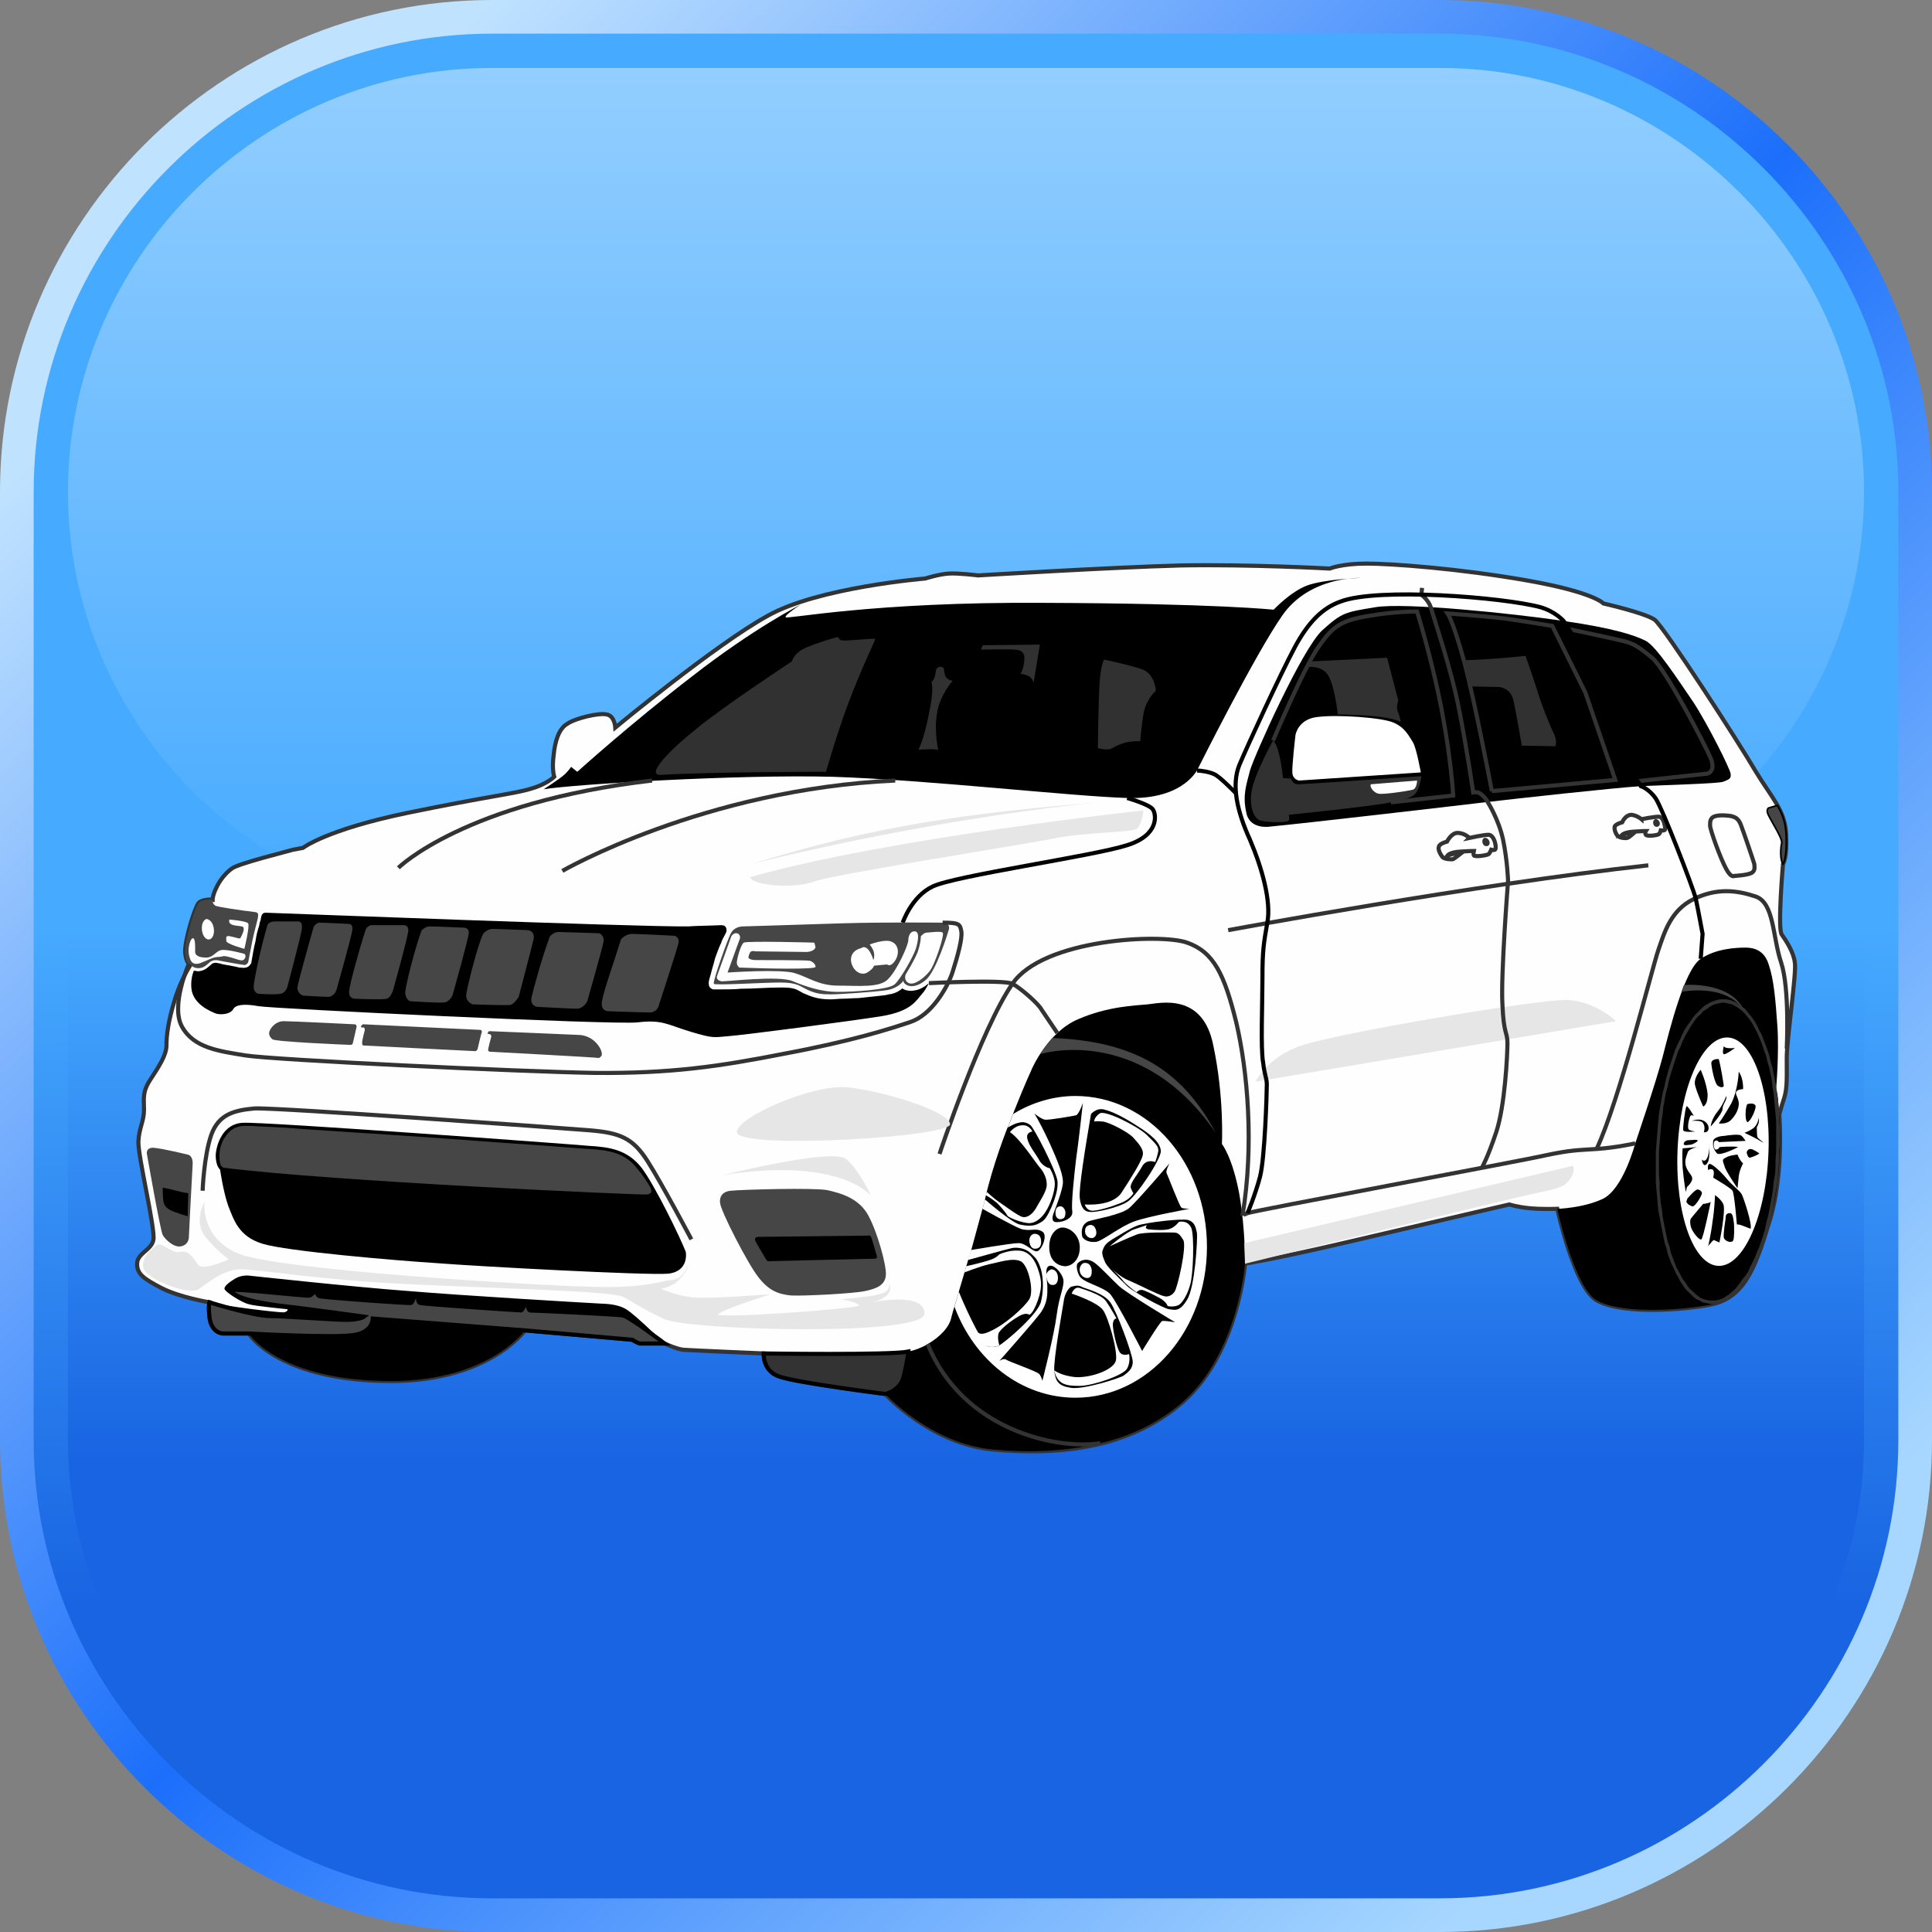 <?xml version="1.0" encoding="UTF-8"?>
<!DOCTYPE svg PUBLIC "-//W3C//DTD SVG 1.1//EN" "http://www.w3.org/Graphics/SVG/1.1/DTD/svg11.dtd">
<!-- Creator: CorelDRAW X8 -->
<svg xmlns="http://www.w3.org/2000/svg" xml:space="preserve" width="118.932mm" height="118.932mm" version="1.1" style="shape-rendering:geometricPrecision; text-rendering:geometricPrecision; image-rendering:optimizeQuality; fill-rule:evenodd; clip-rule:evenodd"
viewBox="0 0 3099 3099"
 xmlns:xlink="http://www.w3.org/1999/xlink">
 <rect x="0" y="0" width="3099" height="3099" fill="#808080" stroke="none"/>
 <defs>
  <style type="text/css">
   <![CDATA[
    .str2 {stroke:black;stroke-width:6.583}
    .str0 {stroke:#333333;stroke-width:6.583}
    .str1 {stroke:black;stroke-width:2.632}
    .fil8 {fill:none}
    .fil6 {fill:black}
    .fil7 {fill:#313131}
    .fil11 {fill:#333333}
    .fil5 {fill:#464646}
    .fil10 {fill:#E6E6E6}
    .fil4 {fill:#FEFEFE}
    .fil9 {fill:white}
    .fil12 {fill:#333333;fill-rule:nonzero}
    .fil3 {fill:url(#id0)}
    .fil0 {fill:url(#id1)}
    .fil1 {fill:url(#id2)}
    .fil2 {fill:url(#id3)}
   ]]>
  </style>
  <linearGradient id="id0" gradientUnits="userSpaceOnUse" x1="1549.64" y1="1468.63" x2="1549.65" y2="109.482">
   <stop offset="0" style="stop-opacity:1; stop-color:#46AAFF"/>
   <stop offset="1" style="stop-opacity:1; stop-color:#92CEFF"/>
  </linearGradient>
  <linearGradient id="id1" gradientUnits="userSpaceOnUse" x1="789.073" y1="0" x2="3099.27" y2="2310.2">
   <stop offset="0" style="stop-opacity:1; stop-color:#BFE2FF"/>
   <stop offset="0.502" style="stop-opacity:1; stop-color:#1C6FFB"/>
   <stop offset="1" style="stop-opacity:1; stop-color:#A7D7FF"/>
  </linearGradient>
  <linearGradient id="id2" gradientUnits="userSpaceOnUse" x1="1597.31" y1="2575.49" x2="1597.31" y2="1490.69">
   <stop offset="0" style="stop-opacity:1; stop-color:#1964E2"/>
   <stop offset="1" style="stop-opacity:1; stop-color:#46AAFF"/>
  </linearGradient>
  <linearGradient id="id3" gradientUnits="userSpaceOnUse" xlink:href="#id2" x1="1597.31" y1="2344.05" x2="1597.31" y2="1490.69">
  </linearGradient>
 </defs>
 <g id="Layer_x0020_1">
  <g id="_1509303742080">
   <path class="fil0" d="M2310 0l-1521 0c-434,0 -789,355 -789,789l0 1521c0,434 355,789 789,789l1521 0c434,0 789,-355 789,-789l0 -1521c0,-434 -355,-789 -789,-789z"/>
   <path class="fil1" d="M789 54c-404,0 -735,331 -735,735l0 1521c0,404 331,735 735,735l1521 0c404,0 735,-331 735,-735l0 -1521c0,-404 -331,-735 -735,-735l-1521 0z"/>
   <path class="fil2" d="M789 109c-374,0 -680,306 -680,680l0 1521c0,374 306,680 680,680l1521 0c374,0 680,-306 680,-680l0 -1521c0,-374 -306,-680 -680,-680l-1521 0z"/>
   <path class="fil3" d="M789 109c-374,0 -680,306 -680,680l0 0c0,374 306,680 680,680l1521 0c374,0 680,-306 680,-680l0 0c0,-374 -306,-680 -680,-680l-1521 0z"/>
  </g>
  <g id="_2067862176240">
   <path class="fil4 str0" d="M341 1443c0,0 0,-7 6,-19 5,-11 14,-23 25,-31 11,-8 88,-27 98,-30 10,-2 16,-3 16,-3 0,0 37,-29 167,-56 131,-27 174,-31 199,-39 25,-7 37,-19 37,-19 0,0 -4,-12 -1,-34 2,-22 8,-43 22,-51 13,-9 51,-18 63,-15 13,2 14,21 14,21 0,0 162,-134 244,-179 81,-46 253,-60 253,-60 0,0 22,-7 38,-8 15,-1 47,3 47,3 0,0 213,-13 325,-16 112,-2 239,5 239,5 0,0 19,-8 59,-8 40,0 149,8 257,27 108,19 123,37 123,37 0,0 66,15 82,26 15,11 137,200 162,243 26,43 47,62 49,101 2,38 -5,48 -5,48 0,0 -9,104 -2,113 7,10 19,28 21,45 3,16 -13,123 -13,153 0,30 1,48 -4,64 -5,15 -8,27 -8,27 0,0 8,96 -16,172 -23,76 -41,123 -96,133 -55,10 -146,14 -182,-8 -35,-22 -62,-146 -62,-146 0,0 -25,1 -45,-1 -20,-2 -32,-6 -32,-6 0,0 -143,33 -258,60 -115,27 -166,35 -166,35 0,0 -11,143 -99,221 -88,78 -206,86 -305,77 -100,-9 -173,-89 -173,-89 0,0 -142,-18 -170,-28 -27,-9 -25,-37 -25,-37 0,0 -118,-5 -130,-6 -12,-2 -29,-10 -29,-10 0,0 -36,0 -40,0 -4,-1 -12,-6 -12,-6l-172 -15c0,0 -61,86 -229,81 -169,-4 -214,-76 -214,-76 0,0 -27,0 -40,0 -13,0 -22,-12 -23,-27 -2,-16 0,-23 0,-23 0,0 -48,-8 -77,-23 -29,-15 -40,-23 -39,-40 1,-16 23,-21 26,-37 4,-15 -25,-135 -24,-158 1,-22 9,-32 9,-51 0,-18 -3,-28 10,-48 13,-20 26,-39 26,-55 0,-17 3,-39 13,-72 10,-34 26,-58 26,-58 0,0 -7,1 -9,-19 -1,-20 16,-74 22,-80 6,-6 22,-5 22,-5l0 0z"/>
   <path class="fil5 str1" d="M2851 1292c8,14 13,27 14,46 2,38 -5,48 -5,48 -5,-7 -4,-26 -2,-34 1,-9 -22,-42 -23,-49 -1,-6 2,-7 2,-7l14 -4z"/>
   <path class="fil6" d="M2854 1788c0,0 8,96 -16,172 -23,76 -41,123 -96,133 -55,10 -146,14 -182,-8 -35,-22 -62,-146 -62,-146 0,0 41,-1 73,-16 33,-16 52,-89 52,-89 0,0 33,-97 44,-139 11,-43 35,-140 61,-157 25,-17 59,-18 72,-18 13,0 30,4 37,27 8,23 11,55 14,99 3,43 -2,100 -2,100 0,0 2,6 3,17 1,11 2,25 2,25zm-857 239c0,0 -11,143 -99,221 -40,35 -86,56 -133,67 -58,14 -118,15 -172,10 -100,-9 -173,-89 -173,-89 0,0 -142,-18 -170,-28 -27,-9 -25,-37 -25,-37 0,0 203,3 232,-3 10,-2 21,-6 31,-12 19,-11 35,-27 38,-43 6,-24 28,-86 54,-189 26,-103 75,-209 75,-209 0,0 25,-59 74,-80 48,-21 92,-22 112,-24 20,-2 88,-19 105,65 18,84 14,159 14,159 0,0 17,21 28,81 10,59 9,111 9,111l0 0zm-931 128c0,0 -36,0 -40,0 -4,-1 -12,-6 -12,-6l-172 -15c0,0 -61,86 -229,81 -169,-4 -214,-76 -214,-76 0,0 -27,0 -40,0 -13,0 -22,-12 -23,-27 -2,-16 0,-23 0,-23 24,6 113,17 120,16 7,-2 5,-5 5,-5 0,0 -53,-5 -62,-8 -10,-2 -39,-20 -39,-25 0,-4 7,-10 17,-16 10,-6 21,-5 21,-5 0,0 175,19 259,25 83,7 269,18 306,20 38,1 44,11 58,22 14,12 45,42 45,42l0 0z"/>
   <path class="fil5 str2" d="M369 2070c2,-5 124,10 128,8 4,-2 10,-9 10,-9 0,0 1,8 5,10 4,2 143,12 147,11 4,-1 4,-12 9,-12 4,0 1,11 6,12 6,2 160,12 162,12 2,-1 6,-11 8,-11 3,0 3,10 6,11 4,0 137,6 149,8 12,3 67,45 67,45 0,0 -36,0 -40,0 -4,-1 -12,-6 -12,-6l-172 -15 -244 -19c0,0 0,21 -28,26 -28,6 -171,-2 -171,-2 0,0 -27,0 -40,0 -13,0 -22,-12 -23,-27 -2,-16 0,-23 0,-23 0,0 71,22 97,22 26,0 110,7 128,6 18,-1 23,-5 23,-5 0,0 -101,-14 -138,-18 -36,-5 -68,-12 -77,-24z"/>
   <path class="fil5" d="M1155 1929c0,0 -3,-17 17,-19 20,-2 133,-5 155,-1 22,5 51,13 66,41 15,28 29,80 28,95 -1,16 -14,22 -34,26 -19,4 -96,8 -118,7 -22,-2 -37,-9 -53,-30 -16,-20 -61,-107 -61,-119l0 0z"/>
   <path class="fil6" d="M1211 1989c0,0 -1,-4 4,-5 5,0 177,-2 177,-2 0,0 4,-2 6,4 2,6 8,27 8,27 0,0 3,6 -3,6 -6,0 -167,4 -167,4 0,0 -3,1 -6,-1 -2,-3 -17,-28 -19,-33z"/>
   <g>
    <path class="fil6" d="M1100 2008c0,0 6,31 -28,35 -35,3 -311,-12 -373,-17 -63,-4 -240,-19 -278,-31 -39,-12 -46,-39 -55,-61 -8,-23 -13,-58 -13,-58 0,0 -7,-5 -7,-23 1,-18 12,-51 44,-52 32,-2 522,34 555,37 33,2 61,6 84,35 22,29 63,114 71,135l0 0z"/>
    <path class="fil5" d="M1044 1907l0 -1 0 0 0 0 0 0 0 0c-6,-10 -12,-20 -20,-29 -20,-28 -47,-32 -79,-34 -32,-2 -64,-5 -96,-7 -61,-4 -121,-9 -182,-13 -61,-4 -121,-8 -182,-12 -21,-2 -42,-3 -64,-4 -6,0 -13,-1 -20,-1 -3,0 -7,0 -11,0 -13,1 -22,7 -29,18 -6,8 -9,20 -9,30 0,4 0,10 2,14 0,1 1,3 2,3l2 2c174,22 667,44 679,43 11,-1 7,-8 7,-9z"/>
   </g>
   <path class="fil5" d="M301 1852c0,0 9,1 8,16 -1,15 -6,115 -6,115 0,0 1,13 -12,16 -12,3 -26,-11 -30,-18 -4,-8 -25,-128 -25,-128 0,0 -4,-12 10,-12 14,1 55,11 55,11z"/>
   <path class="fil6" d="M261 1905c0,0 11,2 22,5 11,3 19,4 19,4l-1 37c0,0 -20,-6 -28,-10 -7,-4 -10,-8 -11,-15 -1,-7 -1,-21 -1,-21z"/>
   <path class="fil6" d="M872 1266c0,0 25,-16 34,-24 8,-8 10,-12 10,-12l10 8c0,0 84,-76 184,-153 100,-78 174,-115 174,-115 0,0 -25,16 -24,20 1,4 139,-25 415,-23 276,1 368,11 368,11 0,0 27,-29 54,-39 28,-10 85,-12 85,-12 0,0 -81,-3 -125,60 -44,63 -135,245 -135,245 0,0 -21,51 -114,48 -93,-3 -319,-29 -472,-34 -153,-4 -415,12 -464,20l0 0z"/>
   <path class="fil7" d="M1058 1243c0,0 -9,0 -5,-9 4,-9 18,-28 64,-65 45,-37 153,-108 153,-108 0,0 2,-8 12,-16 9,-8 58,-23 62,-23 3,1 0,4 6,5 5,2 53,-4 54,-2 0,2 -24,51 -44,105 -20,54 -35,108 -35,108 0,0 -186,0 -267,5l0 0z"/>
   <path class="fil7" d="M1473 1203c0,0 2,-1 14,-1 13,-1 18,1 18,1 0,0 -7,-30 -2,-59 4,-28 25,-52 25,-52 0,0 -10,-1 -12,-9 -2,-7 -2,-11 -2,-11 0,0 -4,-4 -8,-2 -4,2 -4,3 -4,3 0,0 -1,4 -2,10 -1,7 -6,11 -6,11 0,0 5,10 -4,51 -8,42 -17,58 -17,58z"/>
   <path class="fil7" d="M1577 1035l91 -1 -10 61c0,0 -2,-8 -9,-11 -7,-3 -12,-3 -12,-3 0,0 5,-8 6,-22 2,-15 -9,-17 -17,-17 -9,-1 -52,0 -52,0 0,0 0,-4 3,-7z"/>
   <path class="fil7" d="M1771 1058c0,0 -5,8 -7,34 -2,26 -3,108 -3,108 0,0 15,4 21,1 6,-3 12,-7 24,-10 13,-3 23,-2 23,-2 0,0 2,-28 6,-48 5,-21 19,-33 19,-33 0,0 -1,-26 -21,-34 -19,-7 -62,-16 -62,-16z"/>
   <path class="fil6" d="M2036 1326c0,0 -32,5 -37,-23 -6,-28 0,-43 6,-67 7,-24 84,-196 116,-225 32,-29 37,-29 85,-37 48,-8 220,10 302,22 82,12 114,23 132,32 17,9 52,63 76,98 23,35 59,107 60,115 1,8 -2,9 -12,13 -10,3 -87,5 -132,7 -46,3 -200,20 -251,26 -50,6 -291,34 -345,39z"/>
   <path class="fil7" d="M2097 1070l4 -9 124 -6 18 69c0,0 -4,9 -1,17 3,7 5,17 5,17 0,0 -10,-6 -41,-9 -31,-3 -60,-3 -60,-3 0,0 -6,-53 -18,-66 -11,-13 -31,-10 -31,-10z"/>
   <path class="fil8 str0" d="M2623 1834c0,0 -31,7 -62,9 -32,2 -43,2 -81,10 -39,9 -470,89 -479,93 -8,3 -8,4 -8,4"/>
   <path class="fil8 str0" d="M2866 1682c0,0 5,-96 -9,-138 -14,-42 -11,-96 -41,-106 -30,-10 -62,-14 -99,4 -37,18 -47,53 -57,82 -10,29 -63,243 -99,319"/>
   <path class="fil8 str0" d="M1696 1657c0,0 -19,-28 -25,-37 -5,-10 -34,-35 -47,-42 -14,-7 -134,-1 -134,-1"/>
   <path class="fil8 str0" d="M1507 1851c0,0 67,-201 117,-273 49,-72 238,-81 280,-66 43,15 60,51 79,128 18,77 29,196 10,310"/>
   <path class="fil8 str2" d="M1448 1480c0,0 14,-42 48,-58 34,-17 258,-49 311,-66 53,-16 48,-50 42,-58 -6,-8 -41,-18 -41,-18"/>
   <path class="fil9 str0" d="M2782 1405c0,0 -5,4 -13,-11 -9,-16 -26,-63 -26,-70 0,-6 0,-13 9,-15 8,-2 18,-1 25,0 7,2 11,4 15,13 4,10 21,60 22,64 0,4 2,10 -4,14 -7,4 -28,5 -28,5z"/>
   <path class="fil9 str0" d="M2357 1344c0,0 -8,-8 -19,-8 -10,0 -17,14 -17,14 0,0 -12,3 -13,8 -2,5 3,13 6,17 3,3 14,4 17,3 2,-1 11,-8 11,-8 0,0 -9,-2 -12,0 -3,1 -8,2 -8,2 0,0 4,-5 20,-6 16,-1 22,-1 22,-1 0,0 -1,4 0,7 2,3 21,0 24,-2 2,-2 4,-7 4,-7 0,0 7,2 7,-2 1,-4 -2,-21 -11,-22 -8,0 -31,5 -31,5zm25 3c3,0 6,6 3,7 -4,1 -5,-6 -3,-7z"/>
   <path class="fil9 str0" d="M2633 1314c0,0 -7,-6 -16,-7 -10,0 -15,12 -15,12 0,0 -11,3 -12,7 -1,5 2,12 5,15 3,3 13,4 15,3 2,0 10,-7 10,-7 0,0 -8,-1 -11,0 -3,1 -7,2 -7,2 0,0 4,-4 18,-5 14,-1 20,-1 20,-1 0,0 -2,3 0,6 2,3 18,1 21,-1 2,-2 3,-6 3,-6 0,0 7,1 7,-2 0,-4 -2,-19 -10,-20 -8,0 -28,4 -28,4zm23 3c2,0 5,5 2,6 -3,1 -4,-5 -2,-6z"/>
   <path class="fil7" d="M2042 1188c0,0 -28,50 -34,79 -5,28 4,46 13,49 9,3 40,4 45,1 4,-2 1,-10 1,-10 0,0 137,-14 164,-20 27,-6 38,-8 43,-20 5,-12 6,-22 6,-22 0,0 -188,13 -198,13 -9,0 -11,-9 -11,-9l-13 -1c0,0 -5,-52 -16,-60z"/>
   <path class="fil9" d="M2078 1179c0,0 4,-26 36,-29 32,-4 103,1 121,9 19,8 25,22 31,31 6,9 13,49 13,49l-195 13c0,0 -10,-1 -11,-12 -1,-10 5,-61 5,-61z"/>
   <path class="fil10" d="M2592 1638l-578 97c0,0 19,-40 74,-58 54,-19 381,-75 427,-73 46,3 77,34 77,34z"/>
   <path class="fil9" d="M2199 1258l74 -6c0,0 0,14 -8,15 -8,2 -48,8 -54,6 -7,-1 -15,-11 -12,-15z"/>
   <path class="fil8 str2" d="M1982 1272c0,0 -25,-26 -34,-30 -8,-4 -22,-6 -28,-6"/>
   <g>
    <path class="fil5" d="M305 1547c-2,0 -7,-3 -8,-19 -1,-20 16,-74 22,-80 6,-6 22,-5 22,-5 0,0 -1,7 5,10 5,2 38,7 63,10 0,0 6,0 5,6 0,5 -5,20 -9,39 -4,20 -7,36 -7,36 0,0 -2,3 -5,4 -3,0 -41,-7 -41,-7 0,0 -8,-3 -15,2 -6,5 -10,10 -19,10 -9,0 -12,-6 -12,-6l-1 0z"/>
    <path class="fil5" d="M437 1667c0,0 -7,-5 -5,-12 2,-7 11,-17 23,-17 13,0 114,5 114,5 0,0 3,0 3,4 -1,5 -6,26 -6,26 0,0 0,3 -4,3 -4,0 -122,-5 -125,-9z"/>
    <path class="fil5" d="M579 1647c0,0 1,-4 4,-4 2,0 188,9 188,9 0,0 2,1 2,3 -1,2 -7,28 -7,28 0,0 -2,4 -5,3 -4,0 -178,-9 -178,-9 0,0 -2,0 -2,-3 -1,-3 4,-21 4,-21 0,0 1,-4 -2,-5 -2,0 -3,1 -4,-1z"/>
    <path class="fil5" d="M782 1658c0,0 1,-4 3,-4 3,0 142,6 142,6 27,0 41,26 38,33 0,0 -2,4 -5,4 -4,-1 -174,-10 -174,-10 0,0 -3,0 -3,-3 0,-3 5,-21 5,-21 0,0 0,-4 -2,-4 -2,-1 -4,0 -4,-1z"/>
    <path class="fil6" d="M426 1464c4,0 598,23 678,22 12,-1 31,-1 53,-2 11,0 8,11 8,11 -2,5 -7,12 -8,17 -4,8 -7,17 -10,25 -2,9 -5,17 -7,26 -1,4 -4,11 -3,16 0,4 3,7 7,8 1,0 3,0 4,0 3,0 6,0 10,0 10,0 20,0 30,-1 21,0 43,-2 64,-2 8,0 17,0 25,3 5,2 10,6 16,8 14,6 24,8 40,8 6,0 12,-1 18,-1 9,0 17,-1 26,-1 9,-1 19,-2 28,-3 7,-1 14,-1 21,-3 8,-1 15,-4 22,-10 0,1 0,1 0,1 5,3 12,4 17,3 10,-1 18,-6 25,-12 -4,8 -8,14 -10,16 -10,11 -17,29 -66,37 -50,8 -219,30 -245,32 -25,2 -24,4 -61,-7 -37,-11 -45,-20 -86,-15 -41,4 -584,-22 -607,-26 -22,-4 -37,-3 -41,5 -5,8 -19,9 -27,7 -8,-3 -38,-15 -40,-41 -1,-11 1,-21 4,-28 2,0 5,1 7,1 11,-1 15,-6 22,-12 3,-2 7,-2 10,-1l0 0 1 0c6,2 13,3 19,4 5,1 10,2 14,3 3,0 8,1 10,0 3,0 7,-3 8,-6l1 0 0 -1c2,-12 4,-24 7,-36 1,-8 3,-16 6,-25 0,-3 1,-5 2,-8 1,-5 1,-12 8,-12z"/>
    <path class="fil5" d="M1145 1578c-2,-4 24,-77 28,-82 3,-6 11,-10 19,-10 8,0 91,-3 160,-5 69,-2 154,-1 160,-1 7,0 12,4 10,11 -2,7 -20,65 -36,80 -17,15 -30,11 -33,8 -4,-2 -4,-6 -4,-6 0,0 -6,11 -25,15 -19,3 -77,7 -91,7 -15,0 -24,-1 -37,-7 -13,-6 -17,-12 -44,-12 -28,0 -107,5 -107,2z"/>
    <path class="fil5" d="M429 1484c0,0 2,-6 12,-6 11,0 33,0 38,0 5,1 6,5 5,13 -1,9 -23,92 -23,92 0,0 -3,10 -11,11 -9,2 -36,0 -36,0 0,0 -8,-2 -7,-13 1,-12 12,-64 22,-97z"/>
    <path class="fil5" d="M503 1487c0,0 3,-6 9,-7 7,0 48,2 48,2 0,0 7,0 5,11 -2,12 -25,94 -25,94 0,0 -3,11 -13,12 -10,0 -41,-2 -41,-2 0,0 -9,-3 -9,-13 1,-9 26,-97 26,-97z"/>
    <path class="fil5" d="M587 1490c0,0 4,-7 12,-6 9,0 49,0 49,0 0,0 7,0 7,8 0,9 -25,98 -25,98 0,0 -4,11 -10,12 -5,2 -51,0 -51,0 0,0 -10,0 -9,-12 1,-12 17,-70 27,-100z"/>
    <path class="fil5" d="M676 1493c0,0 5,-7 14,-7 9,0 54,2 54,2 0,0 8,0 8,8 0,8 -26,100 -26,100 0,0 -4,11 -14,12 -10,1 -54,-2 -54,-2 0,0 -7,-2 -8,-13 0,-11 16,-73 26,-100z"/>
    <path class="fil5" d="M775 1498c0,0 6,-8 15,-8 9,0 57,2 57,2 0,0 11,1 9,14 -3,13 -24,93 -24,93 0,0 -7,12 -14,13 -7,1 -60,-1 -60,-1 0,0 -12,-4 -10,-17 2,-13 18,-78 27,-96z"/>
    <path class="fil5" d="M882 1502c0,0 7,-8 15,-7 8,0 64,2 64,2 0,0 9,3 7,14 -2,11 -26,95 -26,95 0,0 -5,11 -16,12 -11,0 -64,-3 -64,-3 0,0 -13,-1 -9,-17 4,-16 15,-58 29,-96z"/>
    <path class="fil5" d="M996 1507c0,0 7,-9 18,-9 11,0 68,3 68,3 0,0 9,2 6,13 -3,12 -31,98 -31,98 0,0 -2,12 -15,12 -13,0 -67,-2 -67,-2 0,0 -13,0 -9,-18 3,-17 19,-61 30,-97z"/>
    <path class="fil9" d="M1477 1502c0,0 5,-6 9,-6 4,0 23,-3 26,0 4,2 -13,53 -21,62 -8,10 -24,23 -33,19 -9,-4 -6,-14 -4,-16 1,-2 12,-19 18,-34 5,-15 5,-22 5,-25z"/>
    <path class="fil9" d="M1173 1502c0,0 3,-6 9,-5 6,1 5,8 5,8l-20 55c0,0 86,-6 108,1 23,7 38,20 70,20 32,0 67,4 80,-11 14,-14 32,-54 32,-62 0,-8 4,-15 11,-14 7,1 5,15 1,28 -4,12 -24,48 -34,57 -11,9 -67,12 -92,12 -25,0 -49,-8 -71,-17 -22,-10 -110,1 -115,0 -5,-1 -8,-4 -7,-8 2,-5 23,-64 23,-64l0 0z"/>
    <path class="fil9" d="M1186 1552c0,0 -5,-3 -4,-10 1,-7 6,-26 11,-30 6,-3 113,0 113,0 0,0 1,2 2,7 0,5 -9,8 -14,8 -4,0 -82,-1 -82,-1 0,0 -7,-2 -9,2 -2,4 -3,8 -2,9 2,2 6,3 12,3 6,0 79,0 85,1 6,1 11,7 10,10 0,4 -73,3 -122,1z"/>
    <path class="fil9" d="M1381 1521c0,0 -17,3 -16,20 2,16 16,25 26,19 10,-6 11,-11 11,-11l21 -2c0,0 5,5 12,-5 8,-11 7,-26 -4,-31 -10,-6 -36,4 -36,4 0,0 6,7 7,14 1,6 -1,11 -1,11 0,0 -8,-28 -20,-19z"/>
    <path class="fil9" d="M392 1530c0,0 -29,-8 -37,-6 -8,1 -13,12 -24,12 -11,0 -18,-3 -18,-9 0,-5 1,-23 -4,-22 -4,1 -8,16 -6,26 2,10 5,18 18,14 13,-5 21,-10 29,-10 7,0 7,-3 17,0 10,2 19,7 23,5 4,-2 5,-8 2,-10z"/>
    <path class="fil9" d="M368 1475c0,0 26,2 30,6 3,4 -6,41 -6,41 0,0 -30,-8 -29,-13 0,-5 -2,-9 7,-7 10,2 15,5 16,2 2,-4 7,-13 4,-17 -3,-3 -26,0 -22,-12z"/>
    <path class="fil9" d="M331 1474c15,2 16,32 4,33 -12,0 -16,-28 -4,-33z"/>
   </g>
   <path class="fil11 str2" d="M1420 2236c0,0 25,-5 30,-30 6,-25 7,-38 7,-38 -29,6 -232,3 -232,3 0,0 -2,28 25,37 28,10 170,28 170,28l0 0z"/>
   <path class="fil9" d="M1725 1758c117,0 211,108 211,242 0,134 -94,242 -211,242 -87,0 -162,-60 -194,-146 9,-31 27,-88 49,-172 12,-49 30,-98 45,-137 29,-18 64,-29 100,-29z"/>
   <path class="fil5" d="M1950 1817c-55,-103 -133,-147 -262,-152 -8,9 -14,18 -20,26 0,0 160,-51 282,126z"/>
   <path class="fil8 str0" d="M1765 2315c-72,11 -221,-22 -277,-159"/>
   <g>
    <path class="fil6" d="M2764 1606c53,0 93,108 88,241 -5,134 -52,242 -106,242 -53,0 -92,-108 -87,-242 5,-133 52,-241 105,-241z"/>
    <path id="_1" class="fil12" d="M2854 1847l-5 0 0 0 0 -12 0 -12 0 -12 0 -12 -1 -12 -1 -11 -1 -11 -1 -11 -2 -11 -1 -10 -2 -10 -2 -10 -3 -10 -2 -9 -3 -8 -3 -9 -3 -8 -3 -7 -3 -7 -4 -7 -3 -6 -4 -6 -4 -5 -4 -5 -4 -4 -4 -3 -4 -3 -5 -3 -4 -2 -5 -1 -4 -1 -5 -1 0 -5 5 0 6 1 5 2 5 2 4 3 5 4 5 3 4 5 4 5 4 5 4 6 4 7 3 7 4 7 3 8 3 8 3 8 3 9 2 9 3 10 2 10 2 10 2 10 1 11 2 11 1 11 1 12 0 12 1 11 0 13 0 12 -1 12 0 0zm-108 245l0 -6 0 0 5 0 5 -1 4 -1 5 -2 4 -3 5 -3 4 -4 5 -4 4 -5 4 -5 4 -6 5 -6 4 -6 3 -7 4 -8 4 -8 3 -8 4 -9 3 -9 3 -9 3 -10 2 -10 3 -11 2 -10 2 -11 2 -11 2 -12 1 -11 2 -12 1 -12 0 -12 1 -13 5 0 0 13 -1 12 -1 12 -1 12 -2 12 -2 12 -2 11 -2 11 -2 11 -3 10 -2 10 -3 10 -3 10 -4 9 -3 9 -3 8 -4 8 -4 8 -4 7 -4 7 -4 6 -5 6 -4 6 -5 5 -4 4 -5 4 -5 4 -5 2 -5 3 -5 1 -5 1 -6 1 0 0zm-90 -245l5 0 0 0 0 13 0 12 0 12 1 12 0 12 1 11 1 11 2 11 1 11 2 10 2 10 2 10 2 9 3 9 2 9 3 8 3 8 3 8 4 7 3 6 4 7 4 5 3 5 4 5 5 4 4 4 4 3 4 3 5 2 4 1 5 1 4 0 0 6 -5 -1 -5 -1 -5 -1 -5 -3 -5 -2 -5 -4 -4 -4 -4 -4 -5 -5 -4 -6 -4 -6 -3 -6 -4 -7 -3 -7 -4 -8 -3 -8 -3 -8 -2 -9 -3 -9 -2 -10 -2 -10 -2 -10 -2 -11 -2 -10 -1 -11 -1 -12 -1 -11 -1 -12 0 -12 0 -12 0 -12 0 -13 0 0zm108 -244l0 5 0 0 -5 1 -4 1 -5 1 -4 2 -5 3 -4 3 -5 3 -4 5 -5 4 -4 5 -4 6 -4 6 -4 7 -4 7 -4 8 -3 8 -4 8 -3 9 -3 9 -3 9 -3 10 -3 10 -2 10 -3 11 -2 11 -2 11 -1 11 -2 12 -1 12 -1 12 -1 12 -1 12 -5 0 1 -12 1 -13 1 -12 1 -12 1 -11 2 -12 2 -11 2 -11 3 -11 2 -10 3 -11 3 -10 3 -9 3 -9 3 -9 4 -9 4 -8 3 -7 4 -8 4 -6 5 -7 4 -6 4 -5 5 -5 5 -5 4 -4 5 -3 5 -3 5 -2 6 -2 5 -1 5 0 0 0z"/>
   </g>
   <path class="fil5" d="M2798 1622c-28,-46 -101,-31 -101,-31l4 -11c0,0 76,-7 97,42z"/>
   <g>
    <ellipse class="fil9" transform="matrix(0.237 -0 -0.007 0.2 2763.75 1847.33)" rx="308" ry="916"/>
    <path class="fil6" d="M2765 1678c0,0 -3,12 0,13 3,1 18,-10 18,-10 0,0 -16,2 -18,-3z"/>
    <path class="fil6" d="M2757 1699c-4,-1 -12,1 -12,6 0,5 5,34 11,37 5,3 8,2 9,0 0,-2 -5,-33 -8,-43z"/>
    <path class="fil6" d="M2728 1716c0,0 -12,13 -9,25 3,12 13,34 13,34 0,0 8,-3 7,-21 -2,-18 -11,-38 -11,-38z"/>
    <path class="fil6" d="M2789 1719c0,0 -1,29 -12,51 -12,21 -20,32 -20,32 0,0 13,2 20,-6 7,-7 13,-18 12,-28 -2,-10 -6,-13 -4,-17 3,-4 11,-4 11,-4 0,0 1,-17 -7,-28z"/>
    <path class="fil6" d="M2803 1800c5,-1 14,-21 13,-26 -1,-5 -10,-4 -13,-3 -3,2 -5,26 0,29z"/>
    <path class="fil6" d="M2822 1850c0,0 -10,-7 -14,-7 -4,0 -7,4 -6,7 1,3 2,7 5,7 4,-1 14,-5 15,-7z"/>
    <path class="fil6" d="M2787 1906c0,0 -20,-29 -21,-36 -2,-7 -5,-10 2,-13 6,-4 19,-5 19,-5 0,0 1,3 4,8 3,5 5,6 5,6 0,0 -6,11 -7,21 -1,11 -2,19 -2,19z"/>
    <path class="fil6" d="M2719 1815c0,0 -18,2 -19,-2 -1,-4 3,-34 5,-38 1,-4 12,15 12,15 0,0 -5,-3 -6,1 -2,4 -5,18 -2,21 3,2 10,3 10,3z"/>
    <path class="fil6" d="M2701 1836c-1,-2 1,-6 6,-7 5,0 18,-2 16,1 -1,2 -7,5 -10,6 -3,0 -10,2 -12,0z"/>
    <path class="fil6" d="M2704 1912c0,0 -3,-17 -5,-39 -1,-22 0,-31 0,-31l23 -2c0,0 -14,3 -15,9 -2,7 -6,13 -2,24 5,11 11,13 9,20 -2,6 -8,11 -8,11l-2 8z"/>
    <path class="fil6" d="M2705 1928c0,0 0,-2 2,-6 3,-3 12,-14 16,-14 3,0 7,3 7,6 0,3 -11,23 -16,21 -5,-3 -5,-1 -9,-7z"/>
    <path class="fil6" d="M2712 1967c0,0 -2,-8 0,-12 2,-3 20,-24 20,-24 0,0 4,0 6,-1 3,0 6,-2 6,-2 0,0 -12,59 -15,60 -3,2 -15,-12 -17,-21z"/>
    <path class="fil6" d="M2751 1917c0,0 -1,25 -4,42 -2,18 -7,40 -7,40 0,0 1,-2 4,-5 2,-3 5,-5 5,-5l9 4c0,0 11,-53 6,-62 -4,-8 -13,-14 -13,-14z"/>
    <path class="fil6" d="M2768 1954c0,0 -1,-8 6,-8 6,-1 6,9 7,14 1,5 1,27 -1,30 -2,4 -13,2 -15,-5 -1,-6 3,-31 3,-31z"/>
    <path class="fil6" d="M2808 1971c0,0 -8,-3 -13,-5 -4,-2 -9,-2 -9,-2 0,0 -4,-50 -7,-54 -2,-4 -31,-21 -31,-21 0,0 3,-11 -1,-13 -4,-2 -7,1 -7,1 0,0 -2,-9 2,-10 4,-1 20,14 28,24 8,10 20,18 24,25 3,6 17,48 14,55z"/>
    <path class="fil6" d="M2788 1840c0,0 -29,15 -34,10 -5,-6 -7,-11 -6,-19 0,-7 13,-9 18,-9 5,-1 22,-3 26,-1 3,1 8,9 8,9l-43 2c0,0 -2,-4 -6,-2 -3,1 -3,13 1,14 5,0 6,-4 6,-4 0,0 23,-2 30,0z"/>
    <path class="fil6" d="M2821 1793c0,0 -1,11 -9,17 -9,6 -14,7 -14,7 0,0 15,7 22,11 6,4 9,5 9,5 0,0 -9,-7 -10,-9 -1,-2 -1,-16 -1,-16 0,0 5,-7 3,-15z"/>
    <path class="fil6" d="M2769 1758c0,0 -5,14 -14,25 -10,12 -11,24 -11,24 0,0 19,-21 19,-28 0,-8 8,-15 6,-21z"/>
    <path class="fil6" d="M2733 1816c0,0 3,-8 -1,-14 -3,-6 -18,-4 -18,-4 0,0 13,-6 22,2 8,7 5,18 -3,16z"/>
    <path class="fil6" d="M2730 1860c0,0 5,6 9,-4 4,-10 2,-22 2,-22 0,0 3,23 -2,31 -5,9 -9,0 -9,-5z"/>
   </g>
   <path class="fil10" d="M1997 2027c0,0 416,-102 457,-111 41,-9 54,-10 64,-24 10,-14 5,-22 5,-22l-527 124 1 33z"/>
   <path class="fil10" d="M1182 1817c-3,-24 121,-78 176,-73 55,5 164,38 166,59 2,21 -333,41 -342,14z"/>
   <path class="fil10" d="M1159 1885c0,0 176,-44 198,-26 22,18 40,59 40,59 0,0 -49,-63 -238,-33z"/>
   <path class="fil10" d="M1426 2057c0,0 4,11 -9,17 -14,6 -68,10 -68,10 0,0 28,5 29,10 0,5 -233,22 -226,14 8,-8 84,-32 84,-32 0,0 -100,8 -126,5 -27,-3 -50,-14 -50,-14 0,0 17,-1 30,-15 14,-14 14,-25 14,-25 0,0 -6,24 -25,26 -19,1 -41,14 -131,11 -90,-2 -503,-27 -565,-53 -62,-25 -55,-83 -55,-83 0,0 -19,33 3,58 22,25 36,34 36,34 0,0 -42,20 -50,8 -7,-11 -15,-23 -28,-20 -12,4 -29,-16 -37,-11 -8,5 -26,20 -22,37 4,17 73,46 90,33 17,-12 40,-31 67,-31 27,0 122,17 272,24 150,7 320,11 340,20 20,10 28,18 67,36 40,18 417,28 417,-9 0,-37 -90,-17 -90,-17 0,0 45,-6 33,-33l0 0z"/>
   <path class="fil10" d="M1203 1407c6,15 75,18 103,7 28,-11 322,-57 379,-68 57,-12 130,-10 139,-17 8,-7 10,-29 10,-29 0,0 -409,44 -631,107l0 0z"/>
   <path class="fil10" d="M1761 1287c-211,18 -352,36 -556,99 0,0 265,-69 556,-99z"/>
   <path class="fil8 str0" d="M1970 1492c0,0 394,-73 674,-104"/>
   <path class="fil8 str0" d="M639 1392c0,0 106,-105 407,-140"/>
   <path class="fil8 str0" d="M902 1397c0,0 227,-131 534,-145"/>
   <path class="fil8 str0" d="M2042 1188c0,0 49,-116 72,-149 23,-33 34,-43 81,-51 47,-8 78,-7 78,-7 0,0 23,73 39,155 16,83 19,140 19,140l-100 11"/>
   <path class="fil8 str0" d="M2393 1269c0,0 -28,-148 -45,-210 -17,-62 -26,-75 -26,-75 0,0 56,4 91,8 35,5 77,12 77,12l53 107 48 140 -198 18z"/>
   <path class="fil8 str0" d="M2627 1253l111 -12c0,0 15,-2 6,-25 -10,-23 -71,-140 -93,-160 -23,-19 -30,-23 -44,-27 -15,-4 -91,-20 -91,-20"/>
   <path class="fil6" d="M1750 1787c0,0 9,-11 22,-7 12,3 29,11 52,26 24,15 37,27 38,40 1,13 -40,74 -54,82 -14,9 -50,17 -59,16 -9,0 -15,-6 -17,-22 -2,-15 9,-82 18,-135z"/>
   <path class="fil6" d="M1736 1984c-2,-10 -1,-20 10,-25 12,-4 51,-10 65,-21 13,-11 65,-72 65,-72 0,0 -6,11 -5,15 2,4 21,54 24,56 2,2 13,2 13,2 0,0 -66,12 -88,20 -23,8 -52,32 -62,33 -10,1 -18,-2 -22,-8z"/>
   <path class="fil6" d="M1768 2008c3,-11 7,-14 16,-20 9,-5 27,-17 40,-22 13,-5 72,-12 82,-9 10,3 12,11 14,21 1,9 -3,87 -16,107 -12,20 -20,16 -29,15 -8,-1 -61,-29 -70,-40 -10,-10 -31,-29 -33,-37 -3,-7 -4,-10 -4,-15z"/>
   <path class="fil6" d="M1728 2027c6,-7 17,-9 27,-2 10,7 28,27 40,38 13,12 90,58 90,58 0,0 -17,-3 -21,-2 -4,2 -32,48 -32,48 0,0 -40,-78 -51,-91 -12,-13 -44,-18 -50,-30 -6,-12 -3,-19 -3,-19z"/>
   <path class="fil6" d="M1718 2064c8,-2 12,-3 19,1 8,3 34,10 44,24 10,14 35,81 36,95 0,14 -11,19 -14,22 -4,4 -67,24 -86,20 -19,-3 -24,-10 -26,-28 -1,-18 12,-91 15,-109 2,-19 12,-25 12,-25z"/>
   <path class="fil6" d="M1672 2215c0,0 19,-74 23,-106 4,-32 14,-48 10,-59 -4,-11 -16,-23 -23,-19 -7,4 -2,23 -2,33 0,11 1,25 -11,42 -12,16 -66,77 -66,77 0,0 7,-5 11,-2 4,3 50,19 53,23 4,5 5,11 5,11z"/>
   <path class="fil6" d="M1582 2159c0,0 12,4 21,-1 9,-5 63,-50 67,-71 5,-20 3,-44 -2,-56 -5,-13 -8,-14 -15,-21 -7,-7 -20,-10 -30,-8 -9,2 -70,19 -70,19l-15 51c0,0 22,55 44,87z"/>
   <path class="fil6" d="M1580 1924c0,0 41,36 55,40 13,3 24,3 32,-2 9,-4 12,-11 15,-16 3,-6 17,-34 14,-53 -4,-19 -37,-83 -43,-88 -6,-5 -13,-6 -19,-4 -7,1 -18,8 -18,8 0,0 -24,60 -36,115z"/>
   <path class="fil6" d="M1558 2005c0,0 64,-11 76,-11 12,0 23,15 30,13 7,-2 18,-27 7,-32 -10,-6 -19,1 -34,-4 -15,-6 -61,-32 -61,-32l-18 66z"/>
   <path class="fil9" d="M1740 1932c0,0 44,4 59,-19 15,-23 32,-50 34,-60 2,-9 -6,-18 -15,-28 -8,-9 -39,-25 -49,-26 -10,-1 -14,0 -14,0 0,0 0,-7 9,-13 8,-6 60,20 75,34 15,15 19,18 19,26 -1,7 -5,18 -5,18 0,0 -14,-6 -21,7 -7,13 -21,28 -18,35 3,7 4,8 4,8 0,0 -5,10 -21,16 -15,6 -38,13 -47,12 -8,-2 -10,-10 -10,-10z"/>
   <path class="fil6" d="M1692 1960c8,2 30,-4 28,-17 -2,-12 3,-57 6,-83 4,-27 11,-91 11,-91 0,0 -6,18 -11,20 -4,1 -44,8 -50,7 -6,-1 -17,-10 -17,-10 0,0 7,10 23,44 16,35 23,54 23,66 0,12 -12,42 -15,50 -3,8 -2,13 2,14z"/>
   <path class="fil9" d="M1620 1816c0,0 8,-11 20,-11 11,-1 16,10 16,10 0,0 -11,1 -8,12 3,12 13,23 19,34 6,11 17,13 17,13 0,0 8,13 8,25 0,12 -7,33 -15,45 -7,11 -17,18 -26,18 -10,0 -32,-8 -35,-12 -2,-4 -14,-19 -20,-23 -6,-5 -15,-10 -15,-10l2 -5c0,0 12,11 18,15 5,3 31,23 39,25 9,2 18,-6 24,-18 7,-12 16,-26 15,-35 0,-9 -5,-19 -10,-25 -6,-6 -32,-47 -49,-58z"/>
   <path class="fil9" d="M1567 2133c0,0 0,13 22,2 23,-10 55,-39 62,-51 8,-12 -1,-55 -14,-61 -13,-6 -35,2 -51,5 -16,4 -39,13 -39,13l3 -10c0,0 27,-6 38,-10 10,-3 15,-9 15,-9 0,0 15,-7 30,-6 15,0 25,11 31,27 6,17 9,29 1,52 -8,23 -14,24 -14,24 0,0 -5,-5 -18,3 -12,7 -27,19 -31,26 -3,8 1,20 1,20 0,0 -10,5 -21,1 -10,-5 -15,-26 -15,-26z"/>
   <path class="fil9" d="M1691 2198c0,0 11,9 35,11 25,1 61,-12 64,-27 3,-15 -12,-69 -21,-81 -10,-13 -50,-26 -50,-26 0,0 4,-12 13,-9 9,3 35,11 42,21 7,10 17,28 17,28 0,0 -5,-1 -6,9 0,10 6,37 11,45 5,7 15,3 15,3 0,0 3,12 -3,23 -5,11 -56,28 -76,28 -20,0 -36,-1 -41,-25z"/>
   <path class="fil9" d="M1780 1999c0,0 27,-23 39,-27 12,-4 21,-7 21,-7 0,0 -6,6 3,7 10,1 26,2 34,-1 8,-3 14,-11 14,-11 0,0 14,-4 20,10 5,13 3,76 -2,91 -4,15 -13,31 -20,33 -8,3 -16,1 -16,1 0,0 -2,-7 -13,-13 -11,-6 -25,-13 -29,-13 -5,0 -8,4 -8,4 0,0 -15,-11 -21,-18 -6,-8 -19,-20 -19,-20 0,0 16,15 28,19 12,5 49,24 56,25 6,2 13,-1 17,-7 5,-7 20,-73 14,-83 -6,-10 -9,-12 -16,-12 -6,0 -47,-1 -58,3 -11,4 -44,19 -44,19z"/>
   <path class="fil6" d="M1704 1969c13,0 29,13 28,34 -1,21 -16,29 -25,28 -10,-1 -24,-8 -24,-31 0,-22 13,-31 21,-31z"/>
   <path class="fil9" d="M1745 1966c6,-3 11,0 13,7 2,7 -1,12 -6,13 -6,0 -9,-3 -11,-7 -1,-4 -1,-11 4,-13z"/>
   <path class="fil9" d="M1697 1936c7,-4 12,4 12,9 0,5 -1,9 -5,10 -4,2 -11,0 -11,-9 0,-9 4,-10 4,-10z"/>
   <path class="fil9" d="M1659 1979c8,0 11,5 11,13 0,7 -3,11 -10,11 -6,0 -8,-6 -9,-12 0,-7 3,-11 8,-12z"/>
   <path class="fil9" d="M1686 2036c7,0 11,6 11,14 0,9 -5,12 -10,11 -5,0 -8,-8 -9,-14 0,-6 4,-9 8,-11z"/>
   <path class="fil9" d="M1738 2026c6,-1 11,1 13,10 1,10 -2,14 -7,14 -5,0 -11,-4 -12,-11 -1,-6 2,-11 6,-13z"/>
   <path class="fil7" d="M2348 1059l9 42 47 1c0,0 19,0 24,23 5,24 13,71 13,71l54 1c0,0 3,-9 -2,-19 -5,-10 -21,-48 -28,-73 -8,-25 -18,-53 -18,-53 0,0 -54,6 -99,7z"/>
   <path class="fil8 str0" d="M2281 943l-1 11c0,0 11,8 15,20 3,12 34,102 46,167 13,66 22,130 22,130 0,0 8,-2 14,4 7,6 9,11 9,11 0,0 18,28 25,61 7,34 8,66 8,66 0,0 -12,152 -9,199 2,48 8,43 8,61 0,19 -4,101 -18,143 -14,42 -23,57 -23,57"/>
   <path class="fil8 str2" d="M2728 1538l3 -40c0,0 -7,-38 -11,-57 -5,-19 -53,-143 -64,-160 -11,-16 -24,-20 -24,-20 0,0 -2,-4 -5,-8 -3,-4 -13,-3 -13,-3 0,0 -34,-102 -62,-168 -28,-66 -44,-86 -44,-86 0,0 -13,-15 -37,-22 -59,-16 -262,-32 -321,-9 -28,10 -51,32 -73,73 -22,41 -76,158 -89,189 -13,32 -4,74 17,120 20,47 34,99 28,132 -6,34 -8,46 -8,89 0,43 -3,113 1,136 3,24 6,25 6,36 0,11 -3,118 -11,148 -8,30 -20,58 -20,58"/>
   <path class="fil8 str0" d="M303 1546c0,0 -30,67 -11,101 19,34 59,39 102,46 44,7 439,26 560,28 122,1 198,-10 305,-31 107,-20 170,-40 202,-51 33,-11 59,-55 67,-80 8,-25 16,-54 14,-65 -2,-12 -4,-14 -30,-14"/>
   <path class="fil8 str0" d="M1109 1988c0,0 -46,-87 -70,-125 -24,-38 -45,-46 -94,-50 -48,-4 -505,-37 -537,-35 -32,3 -57,9 -69,42 -12,34 -14,90 -14,90"/>
  </g>
 </g>
</svg>
